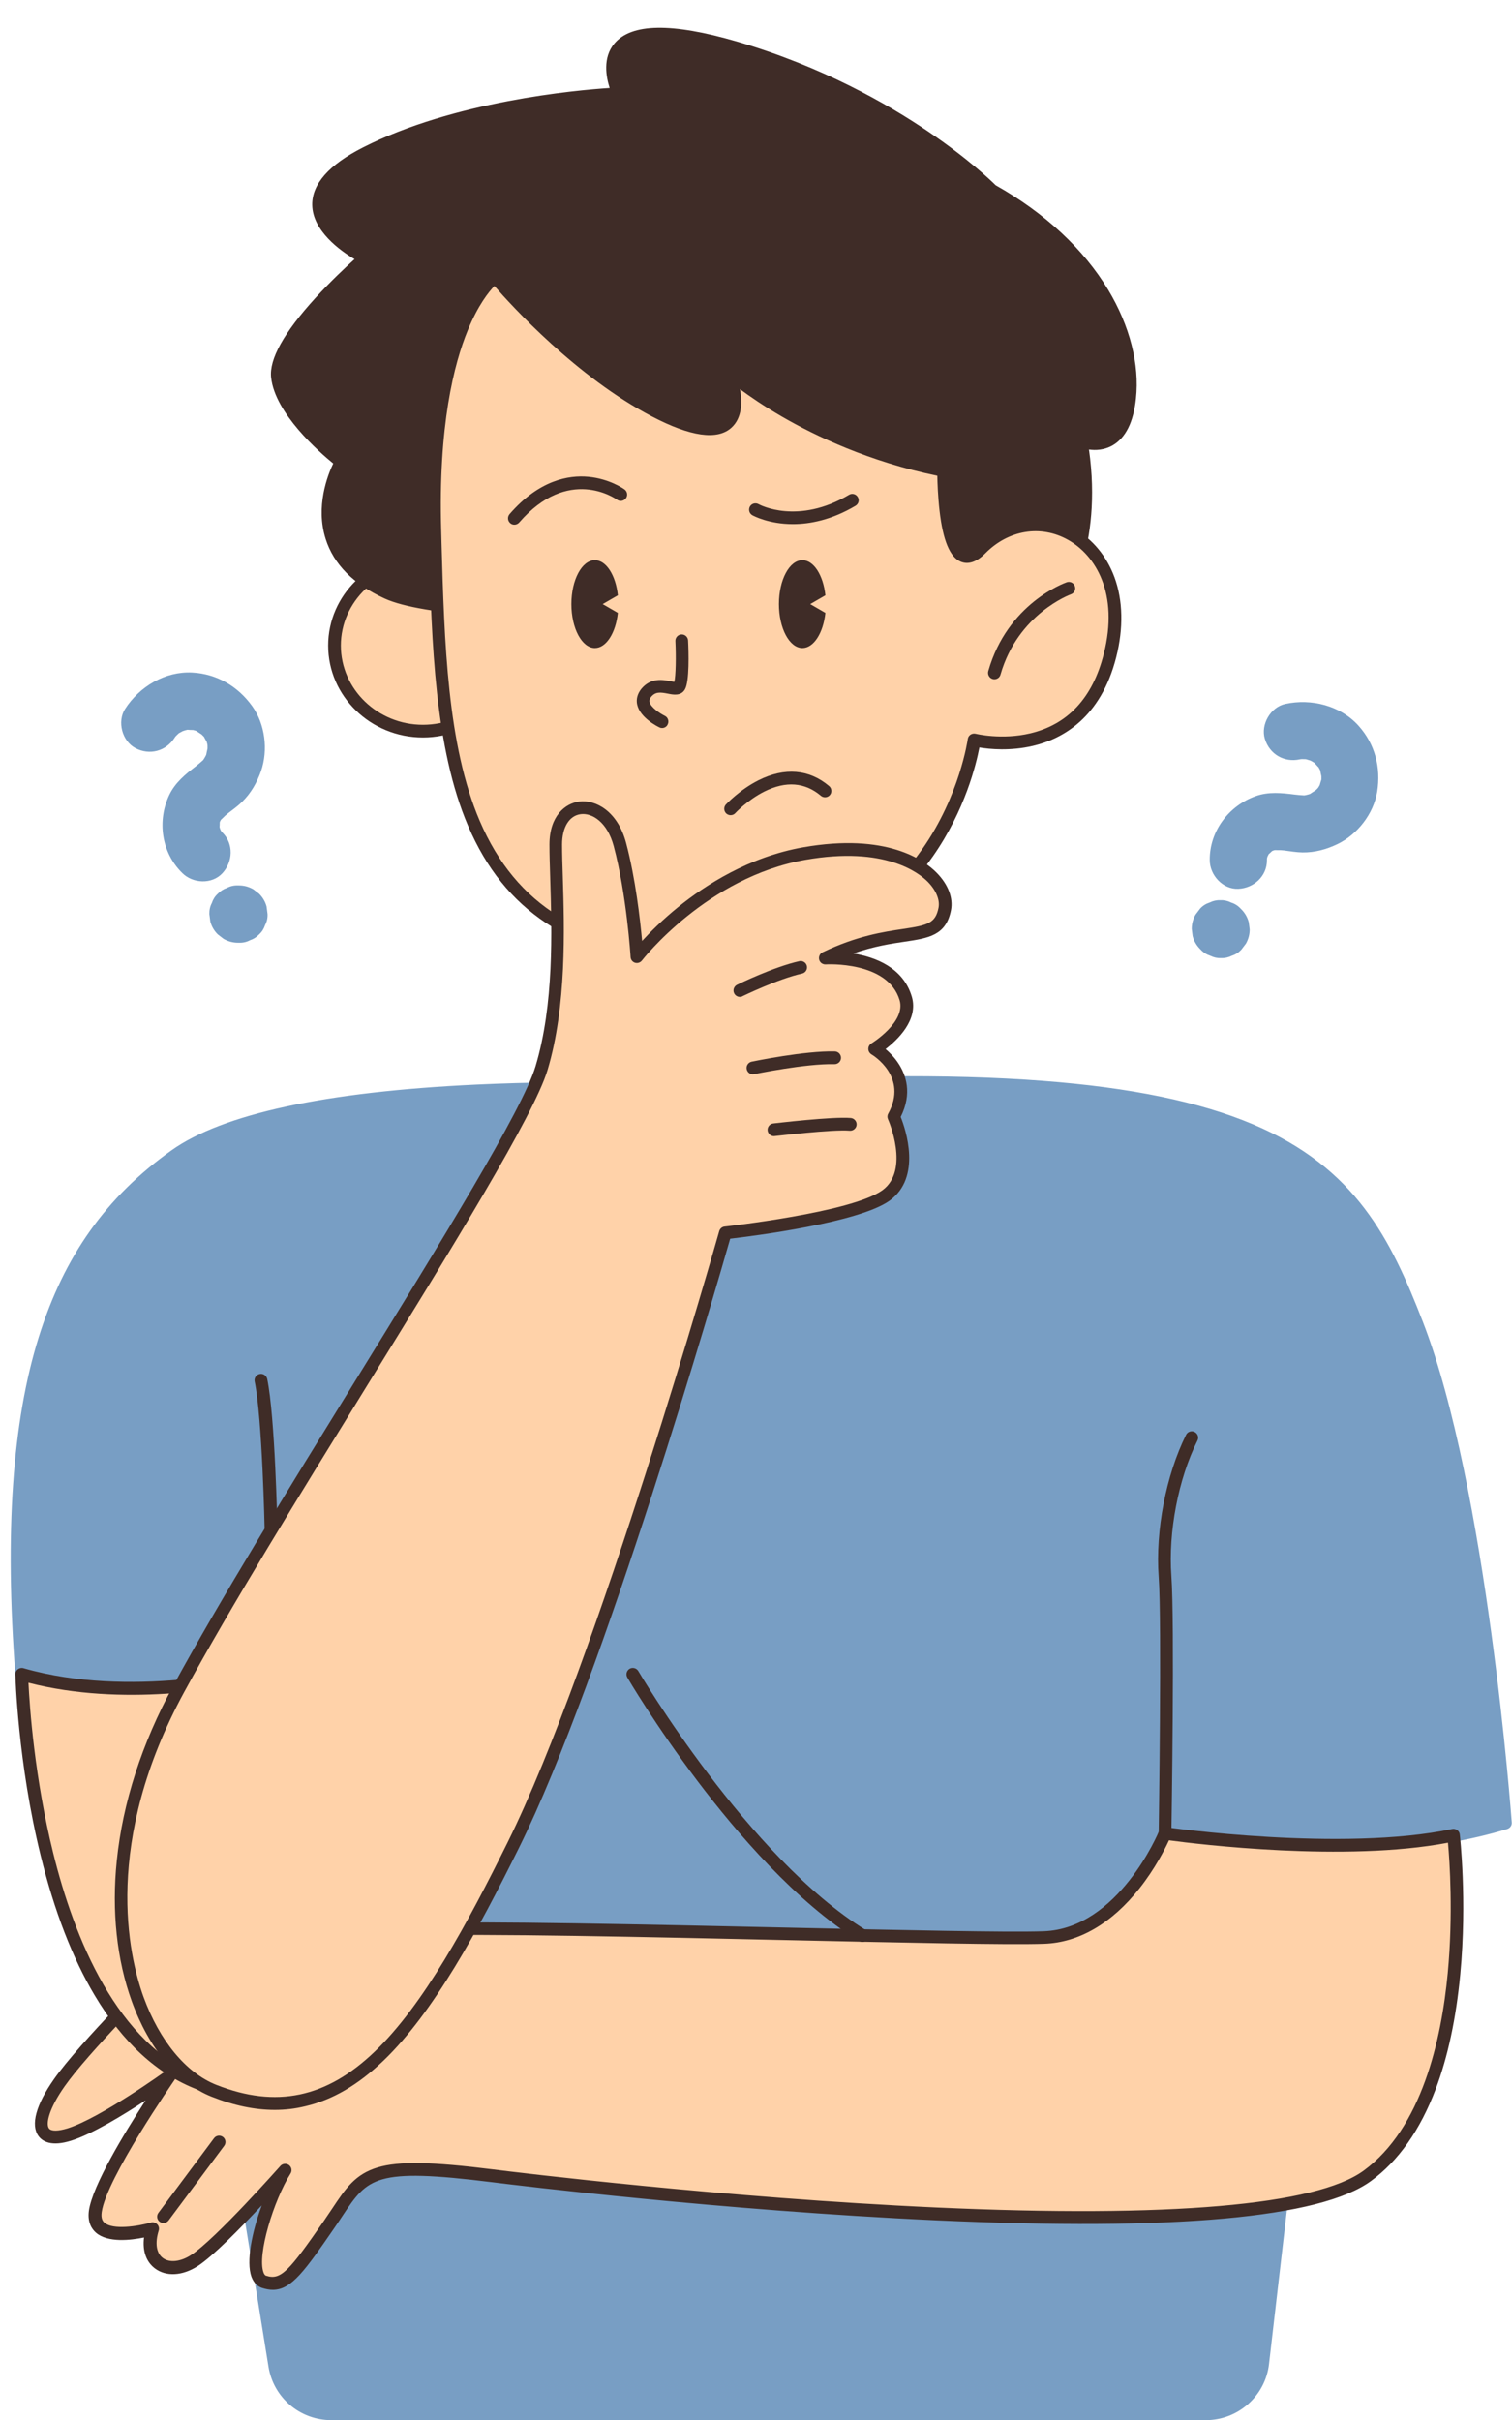 <?xml version="1.0" encoding="UTF-8"?>
<!DOCTYPE svg PUBLIC '-//W3C//DTD SVG 1.0//EN'
          'http://www.w3.org/TR/2001/REC-SVG-20010904/DTD/svg10.dtd'>
<svg height="2913.7" preserveAspectRatio="xMidYMid meet" version="1.0" viewBox="583.0 26.5 1821.4 2913.7" width="1821.4" xmlns="http://www.w3.org/2000/svg" xmlns:xlink="http://www.w3.org/1999/xlink" zoomAndPan="magnify"
><g
  ><g fill="#789ec4" id="change1_2"
    ><path d="M1410.2,1339.8c0,0-470.3-25.9-616.2,77.8c-145.9,103.8-211,276.7-184.8,624.6c0,0,90.7,40.5,281.6,0 l-43.4,419.5l66.6,412.7c5.4,33.5,34.3,58.1,68.2,58.1h1053.3c35.1,0,64.6-26.3,68.6-61.1l36.3-312.4l-154-325.1 c0,0,234.3,41.2,410-13c0,0-28.7-400.4-106.7-600.9S2125.9,1292,1410.2,1339.8z"
      /><path d="M2035.5,2940.2H982.2c-37.9,0-69.8-27.1-75.8-64.5l-66.6-412.7c-0.1-0.7-0.1-1.3-0.1-2l42.3-409.1 c-184.1,37-272.3-1-276-2.6c-2.6-1.1-4.3-3.6-4.5-6.4c-12.9-171.9-3.7-304.9,28.2-406.7c30.5-97.5,81.3-168.9,159.8-224.7 c61.7-43.9,185.2-70.6,366.9-79.2c130.3-6.2,245.3-0.5,253.7,0c175.3-11.7,315.6-13.2,429.1-4.5c106.2,8.1,189,25.2,252.9,52.2 c124.4,52.5,166.3,138.6,204.8,237.5c77.5,199.3,106.9,599.1,107.2,603.1c0.3,3.6-2,6.8-5.4,7.9c-91.8,28.3-199.4,30.4-273.5,27.2 c-56.9-2.5-103.3-8.4-125.7-11.7l147.8,312c0.6,1.3,0.9,2.7,0.7,4.2l-36.3,312.4C2107.3,2911,2074.5,2940.2,2035.5,2940.2z M855.1,2461.5l66.4,411.7c4.8,29.9,30.3,51.7,60.7,51.7h1053.3c31.2,0,57.4-23.4,61-54.3l36-310.2l-153.1-323.1 c-1.2-2.6-0.9-5.6,0.8-7.9s4.6-3.4,7.4-2.9c2.3,0.4,229.3,39.4,400.6-11c-4-51.1-34.3-408.8-105.7-592.5 c-38.5-98.9-77.4-178.6-196.4-228.9c-127.6-53.9-342.3-68.7-675.4-46.4c-0.3,0-0.6,0-0.9,0c-4.7-0.3-469.2-24.6-611.3,76.4 c-151,107.4-205.5,290.8-182,612.9c19.7,6.9,109.3,32.6,272.7-2.1c2.4-0.5,4.9,0.2,6.7,1.8c1.8,1.6,2.7,4.1,2.5,6.5L855.1,2461.5z"
    /></g
    ><g
    ><g id="change2_1"
      ><path d="M2334,2236c0,0,36.2,307.9-103.9,410.1c-140,102.2-893.6,20-1053.6,0s-156-0.6-197.2,58.7 c-41.2,59.4-54,76.9-78.3,68.8c-24.3-8.1,0.6-94.4,25.5-134.4c0,0-78.2,88.6-109.5,108.9c-31.3,20.3-63.1,2.9-50.4-38.2 c0,0-74.7,22-68.9-20.9s89.2-162.8,89.2-162.8s-78.8,57-120.4,70.1c-41.6,13.1-43.7-17.4-12.2-62.2s126-138.2,126-138.2 s153.8-41.7,304-46.6c150.2-4.9,659.7,13.1,756,9.8c96.3-3.3,146-125.4,146-125.4S2198.9,2264.6,2334,2236z" fill="#ffd2a9"
      /></g
      ><g id="change3_9"
      ><path d="M911.7,2783.3c-4.1,0-8.4-0.8-13.1-2.3c-4.1-1.4-9.5-4.8-12.7-13.4c-6.6-18.4,0.7-54,12.4-85.9 c-25.4,27.1-58.7,61.1-77.1,73c-18.4,11.9-38.1,13-51.6,2.8c-10.6-8-15.1-21.2-13.1-37.2c-16.1,3.3-43.6,6.5-57.8-5.7 c-5-4.3-10.5-12.4-8.6-26.5c4.1-30,42.8-93.6,68.3-132.9c-26.9,17.7-64.4,40.6-89.6,48.5c-23.7,7.5-34.5,1.1-39.4-5.5 c-9.7-13.3-3.1-37.6,18.6-68.5c31.5-44.9,123.1-135.4,126.9-139.2c0.9-0.9,2.1-1.6,3.4-1.9c1.5-0.4,156.4-41.9,305.8-46.8 c83.2-2.7,277,1.6,448.1,5.4c136.3,3,265,5.9,307.9,4.4c90.2-3.1,138.7-119.4,139.1-120.6c1.3-3.3,4.7-5.2,8.2-4.7 c2.1,0.3,212.7,30.2,344.9,2.2c2.1-0.4,4.3,0,6.1,1.3c1.8,1.3,2.9,3.2,3.1,5.3c0.1,0.8,9,78.8,0.6,168.3 c-5,52.8-14.9,99.3-29.6,138.2c-18.6,49.2-44.8,86.5-78,110.7c-60.9,44.5-237.2,60.4-524.2,47.3 c-256.4-11.7-507.2-42.4-534.9-45.9c-141.1-17.6-149.3-5.3-179.8,40.5c-3.2,4.8-6.4,9.7-10.1,15 C950.7,2759.6,934.3,2783.3,911.7,2783.3z M926.5,2631.6c1.6,0,3.2,0.5,4.6,1.5c3.2,2.4,4,6.8,1.9,10.2 c-20.5,32.8-40.3,97.7-32.6,119c1.2,3.4,2.6,3.9,3.1,4c17.8,5.9,27.6-5.4,69.6-65.9c3.6-5.2,6.9-10.1,10-14.8 c16.1-24.2,27.7-41.6,55-49.7c25.5-7.6,64.6-6.9,139.5,2.5c27.7,3.5,277.9,34.2,533.7,45.8c279.4,12.7,457.3-2.6,514.4-44.4 c70-51.1,93.7-157.4,101.3-237.7c6.7-71.2,2.3-134.9,0.3-157.1c-123.8,23.6-301.3,1.8-336.1-2.9c-4.8,10.4-16.6,33.9-35.5,57.8 c-33.4,42.3-73.2,65.4-114.9,66.8c-43.3,1.5-166.4-1.3-308.8-4.4c-170.8-3.8-364.4-8.1-447.2-5.4c-138.6,4.5-282.1,41-300.3,45.8 c-12,11.9-95.1,94.9-123.7,135.7c-18.8,26.7-22.9,45-18.8,50.6c2.6,3.5,11.1,3.4,22.4-0.1c39.9-12.6,117.4-68.5,118.2-69 c3-2.2,7.2-1.9,9.9,0.7c2.7,2.6,3.1,6.8,0.9,9.8c-0.8,1.2-82.4,118.9-87.9,159.4c-1.1,7.9,1.4,11.1,3.4,12.8 c10.1,8.7,39.6,4.4,55.8-0.3c2.7-0.8,5.6,0,7.6,2c2,2,2.7,4.9,1.9,7.6c-4.7,15.1-2.9,27.1,4.9,33c8,6.1,21.4,4.7,34-3.5 c30-19.5,107.1-106.7,107.9-107.5C922.3,2632.5,924.4,2631.6,926.5,2631.6z" fill="#3f2c27"
      /></g
    ></g
    ><g id="change3_2"
    ><path d="M780,2702.9c-1.6,0-3.2-0.5-4.6-1.5c-3.4-2.5-4.1-7.3-1.6-10.7l67-89.9c2.5-3.4,7.3-4.1,10.7-1.6 c3.4,2.5,4.1,7.3,1.6,10.7l-67,89.9C784.6,2701.8,782.3,2702.9,780,2702.9z" fill="#3f2c27"
    /></g
    ><g
    ><g id="change2_5"
      ><ellipse cx="1092.5" cy="803.7" fill="#ffd2a9" rx="106.5" ry="103.1"
      /></g
      ><g id="change3_18"
      ><path d="M1092.5,914.4c-63,0-114.2-49.7-114.2-110.7S1029.6,693,1092.5,693s114.2,49.7,114.2,110.7 S1155.5,914.4,1092.5,914.4z M1092.5,708.3c-54.5,0-98.9,42.8-98.9,95.4s44.4,95.4,98.9,95.4s98.9-42.8,98.9-95.4 S1147.1,708.3,1092.5,708.3z" fill="#3f2c27"
      /></g
    ></g
    ><g fill="#3f2c27" id="change3_10"
    ><path d="M1777.7,255.6c0,0-112.6-114.5-309.2-171.8s-140.2,55.5-140.2,55.5s-177.7,6.6-305,71.6s0,126,0,126 s-111.4,95.5-106.1,143.2s76.9,102.1,76.9,102.1s-61,104.8,55.7,157.8s809,9.3,809,9.3s47.7-69,26.5-192.3 c0,0,50.4,22.5,58.4-51.7C1951.7,431.2,1904.8,326.7,1777.7,255.6z"
      /><path d="M1361.5,774.2c-141.5,0-269.5-6.4-314.9-27c-37.6-17.1-61.6-41.2-71.3-71.8c-12.4-39,2.3-76.7,9.1-90.9 c-16.9-13.8-70-60.1-74.8-103.4c-2.5-22.1,15.4-54.2,53-95.5c18.5-20.3,37.1-37.7,47.5-47.1c-17.2-10.2-50.6-34-51-65.4 c-0.3-25,20.1-48.2,60.8-68.9c109.4-55.8,256.9-69.2,297.5-71.8c-4.3-13.3-8.6-36.4,5.6-53.4c20.5-24.6,68.9-25.4,147.7-2.5 c102.5,29.9,181.9,75.4,230.5,108.4c48.5,32.9,76.2,59.6,81.2,64.6c59.2,33.3,106,76.8,135.6,126c26,43.2,37.9,89.7,33.4,130.9 c-3,28.4-12.5,47.3-28.1,56.3c-10.1,5.8-20.7,6.1-28.5,5c16.7,117.7-27.7,183.5-29.6,186.3c-1.3,1.9-3.5,3.1-5.8,3.3 C1842,758.2,1585,774.2,1361.5,774.2z M1378,75.4c-26.4,0-38.1,7.2-43.3,13.4c-14.1,16.8,0.3,46.9,0.5,47.2 c1.2,2.3,1.1,5.1-0.3,7.3c-1.3,2.2-3.7,3.7-6.3,3.8c-1.8,0.1-177.5,7.3-301.8,70.8c-35,17.9-52.6,36.4-52.4,55.1 c0.4,31.9,51.7,56.9,52.2,57.2c2.3,1.1,3.9,3.3,4.3,5.9c0.3,2.6-0.6,5.1-2.6,6.8c-30.1,25.8-107.5,100.7-103.5,136.6 c4.9,44,73.3,96.3,73.9,96.9c3.1,2.3,3.9,6.6,2,10c-0.2,0.4-24.2,42.6-10.8,84.6c8.4,26.2,29.6,47.2,63,62.4 c109.1,49.6,745,12.3,801.4,8.9c8.4-14.4,41.4-79.3,23.4-183.6c-0.5-2.8,0.6-5.6,2.9-7.4c2.2-1.7,5.2-2.1,7.8-0.9 c0.1,0,14.8,6.3,27.3-1c10.9-6.3,17.9-21.7,20.4-44.6c4.1-37.9-7.1-81-31.3-121.3c-28.3-47.1-73.6-88.9-130.8-121 c-0.6-0.4-1.2-0.8-1.7-1.3c-1.1-1.1-113.7-113.8-305.8-169.8C1426.2,79.5,1397.9,75.4,1378,75.4z"
    /></g
    ><g
    ><g id="change2_2"
      ><path d="M1764.5,687.3c69.6-70.7,189.8-5.9,155.6,128.5s-163.6,101.5-163.6,101.5s-36,273.9-338.7,262.3 c-302.7-11.5-303.7-264-310.9-514.1c-7.2-250,72.5-305.8,72.5-305.8s88.9,107.1,192.6,161.3s104.9-5.9,88.4-47.2 c0,0,96.7,87.2,259.3,119.1C1719.7,593,1718.5,733.3,1764.5,687.3z" fill="#ffd2a9"
      /></g
      ><g id="change3_3"
      ><path d="M1436,1187.7c-6.1,0-12.3-0.1-18.5-0.4c-72.7-2.8-130.5-19-176.6-49.5c-41.3-27.4-72-65.6-94-116.9 c-40.2-94-43.8-219-47.2-339.9l-0.4-15.1c-7.3-251.3,72.3-309.9,75.7-312.3c3.3-2.3,7.7-1.7,10.3,1.4 c0.9,1.1,89.1,106.5,190.3,159.4c52.8,27.6,71.7,21.7,78.3,15.7c10.5-9.5,7.3-33.6-0.6-53.2c-1.3-3.3-0.2-7.1,2.7-9.1 c2.9-2,6.9-1.8,9.5,0.6c1,0.9,97.2,86.2,255.7,117.2c3.6,0.7,6.2,3.9,6.2,7.6c-0.3,42,6.8,90.5,18.8,95.5 c3.9,1.7,10.3-4.1,12.9-6.7c32.8-33.4,79.2-40.8,118.2-18.8c21.8,12.3,38.9,33,48.2,58.2c10.3,28,11,61.3,2.1,96.4 c-18.6,73.1-64.8,98.4-100.3,106.7c-27.3,6.4-52.2,4-64.5,1.9c-3.9,20.3-17.3,75.7-55.8,130.8c-27.9,39.9-63.2,71.3-105,93.1 C1554.5,1175.1,1498.8,1187.7,1436,1187.7z M1178.6,370.8c-6.9,7.1-19.7,23.1-32,53c-16.7,40.5-35.8,115.2-32.1,241.6l0.4,15.1 c3.4,119.4,6.9,243,46,334.3C1204.7,1117,1286.4,1167,1418,1172c122.5,4.7,215.3-36.7,275.9-123.1 c45.4-64.7,54.8-131.9,54.9-132.6c0.3-2.2,1.5-4.1,3.3-5.3c1.8-1.2,4.1-1.6,6.2-1.1c0.3,0.1,31.4,7.7,65.9-0.5 c45.3-10.8,75.1-42.9,88.4-95.5c18.6-73-10-118.9-42.9-137.4c-32.8-18.5-71.9-12.1-99.8,16.2c0,0,0,0,0,0 c-10.5,10.5-20.5,13.8-29.6,10c-13-5.4-21.4-25.5-25.5-61.3c-2-17.1-2.5-33.5-2.7-42.1c-82.2-17-146.8-47.9-186.9-71.1 c-22-12.7-39-24.5-50.8-33.2c2.9,15.7,2.6,34.7-10.3,46.4c-17,15.4-49.2,10.8-95.7-13.5C1277.5,480.4,1199.3,394.5,1178.6,370.8z M1764.5,687.3L1764.5,687.3L1764.5,687.3z" fill="#3f2c27"
      /></g
    ></g
    ><g id="change3_12"
    ><path d="M1780.9,844.3c-0.7,0-1.4-0.1-2.1-0.3c-4.1-1.2-6.4-5.4-5.3-9.5c23.2-81.4,91.6-106,94.5-107 c4-1.4,8.4,0.7,9.8,4.7c1.4,4-0.7,8.4-4.7,9.8l0,0c-0.6,0.2-63.9,23.3-84.9,96.8C1787.3,842.1,1784.2,844.3,1780.9,844.3z" fill="#3f2c27"
    /></g
    ><g id="change3_5"
    ><path d="M1327.3,764.4c-2.6,24.1-14,42.3-27.7,42.3c-15.6,0-28.3-23.7-28.3-52.9s12.6-52.9,28.3-52.9 c13.7,0,25.1,18.2,27.7,42.3l-18.3,10.6L1327.3,764.4z" fill="#3f2c27"
    /></g
    ><g id="change3_20"
    ><path d="M1577.3,764.4c-2.6,24.1-14,42.3-27.7,42.3c-15.6,0-28.3-23.7-28.3-52.9s12.6-52.9,28.3-52.9 c13.7,0,25.1,18.2,27.7,42.3l-18.3,10.6L1577.3,764.4z" fill="#3f2c27"
    /></g
    ><g id="change3_4"
    ><path d="M1202.6,658.2c-1.8,0-3.6-0.6-5-1.9c-3.2-2.8-3.5-7.6-0.8-10.8c35.6-41.1,71.3-47.2,94.9-45 c25.7,2.4,42.9,14.7,43.6,15.2c3.4,2.5,4.2,7.3,1.7,10.7c-2.5,3.4-7.3,4.2-10.7,1.7c-2.4-1.7-58.7-40.9-117.9,27.5 C1206.9,657.3,1204.8,658.2,1202.6,658.2z" fill="#3f2c27"
    /></g
    ><g id="change3_1"
    ><path d="M1538.2,657.5c-29.1,0-47.6-10-48.9-10.7c-3.7-2.1-5-6.7-3-10.4c2.1-3.7,6.7-5,10.4-3 c1.9,1.1,47.6,25.2,109.1-11.2c3.6-2.2,8.3-1,10.5,2.7c2.2,3.6,1,8.3-2.7,10.5C1584.9,652.4,1558.9,657.5,1538.2,657.5z" fill="#3f2c27"
    /></g
    ><g id="change3_11"
    ><path d="M1380.6,903c-1.1,0-2.2-0.2-3.3-0.8c-2.4-1.1-23.1-11.5-26.7-27.2c-1.5-6.5,0.2-13,4.7-18.8 c11.5-14.3,26.4-11.3,35.3-9.6c1.5,0.3,3.4,0.7,4.7,0.8c1.8-7.1,2.2-30,1.3-49.1c-0.2-4.2,3.1-7.8,7.3-8c4.2-0.2,7.8,3.1,8,7.3 c0.7,14.3,1.7,48.7-3.6,58.5c-4.6,8.7-14.3,6.8-20.7,5.5c-9.2-1.8-15.1-2.5-20.4,4.1c-2.1,2.7-2.1,4.5-1.8,5.8 c1.5,6.7,13,14.2,18.4,16.8c3.8,1.8,5.4,6.4,3.6,10.2C1386.2,901.4,1383.4,903,1380.6,903z" fill="#3f2c27"
    /></g
    ><g id="change3_14"
    ><path d="M1463.1,1007.9c-1.9,0-3.7-0.7-5.2-2c-3.1-2.9-3.3-7.7-0.5-10.8c0.7-0.7,16.5-17.7,39.3-29.2 c31.5-15.8,61-13.4,85.1,7c3.2,2.7,3.6,7.6,0.9,10.8c-2.7,3.2-7.6,3.6-10.8,0.9c-19.3-16.3-42.1-18.1-68-5.2 c-20.4,10.2-35.1,25.9-35.2,26.1C1467.3,1007.1,1465.2,1007.9,1463.1,1007.9z" fill="#3f2c27"
    /></g
    ><g
    ><g id="change2_3"
      ><path d="M609.2,2042.2c0,0,9.5,413.9,214.3,492.8s67.3-492.8,67.3-492.8S741.6,2080.2,609.2,2042.2z" fill="#ffd2a9"
      /></g
      ><g id="change3_16"
      ><path d="M859.1,2550.2c-11.7,0-24.5-2.7-38.4-8c-48.4-18.6-90-56.8-123.7-113.5c-26.7-44.8-48.5-101.2-64.9-167.8 c-27.9-112.9-30.5-217.4-30.6-218.5c-0.1-2.4,1.1-4.8,3-6.2c1.9-1.5,4.5-2,6.8-1.3c128.8,37,276.1,0.3,277.6-0.1 c2-0.5,4.1-0.2,5.8,0.9c1.8,1.1,3,2.8,3.5,4.8c0.2,1,24.7,103.2,37.5,214c17.5,150.7,6,244.9-34.1,280.1 C889.8,2544.9,875.5,2550.2,859.1,2550.2z M617.3,2052.4c1.4,28.9,7.3,114.3,29.8,205.1c25.1,101.5,76.6,230.9,179.2,270.4 c27.9,10.8,49.3,9.1,65.3-4.9c35.6-31.2,45.6-123.4,28.9-266.8c-10.8-92.7-29.7-179.4-35.5-204.7 C853.5,2058.5,731.8,2081.9,617.3,2052.4z" fill="#3f2c27"
      /></g
    ></g
    ><g id="change3_15"
    ><path d="M1986.4,2241.6c0,0-0.1,0-0.1,0c-4.2-0.1-7.6-3.5-7.5-7.8c0-2.5,3.9-255.5,0-308.8 c-4.1-55.7,8.9-122.8,33-171.1c1.9-3.8,6.5-5.3,10.3-3.4c3.8,1.9,5.3,6.5,3.4,10.3c-23,46-35.3,110-31.4,163.1 c4,54,0.2,299.8,0,310.2C1994,2238.2,1990.6,2241.6,1986.4,2241.6z" fill="#3f2c27"
    /></g
    ><g id="change3_13"
    ><path d="M1621.9,2364.5c-1.4,0-2.8-0.4-4-1.1c-75.7-46.6-147.6-130.5-194.6-192.6c-50.8-67.1-84.3-124.1-84.6-124.7 c-2.1-3.7-0.9-8.3,2.7-10.5c3.7-2.1,8.3-0.9,10.5,2.7c1.3,2.2,132.8,224.9,274.1,311.9c3.6,2.2,4.7,6.9,2.5,10.5 C1627,2363.2,1624.5,2364.5,1621.9,2364.5z" fill="#3f2c27"
    /></g
    ><g id="change3_19"
    ><path d="M909.5,1876.4c-4.2,0-7.6-3.3-7.7-7.5c0-1.3-2.8-134.7-12-179.1c-0.9-4.1,1.8-8.2,6-9.1 c4.1-0.9,8.2,1.8,9.1,6c9.5,45.7,12.2,176.4,12.3,181.9c0.1,4.2-3.3,7.7-7.5,7.8C909.6,1876.4,909.5,1876.4,909.5,1876.4z" fill="#3f2c27"
    /></g
    ><g
    ><g id="change2_6"
      ><path d="M840.7,2543.7c-98.7-39.1-171.5-246.7-42.3-484s408.8-653.2,437-747.2s17.2-210.6,17.2-269.2 c0-58.6,61.3-59.8,77.3,0c15.9,59.8,20.5,135,20.5,135s78.6-102.5,201.5-124.1c123-21.6,175.6,33.8,169.3,66.5 c-8.8,45.7-54.6,16.4-143.9,59.3c0,0,80.9-5.4,96.9,48.6c9.6,32.4-37.4,60.7-37.4,60.7s51.3,30.1,23,81.6c0,0,30.1,66.6-9.4,95 c-39.5,28.4-193.5,45-193.5,45s-146.1,516.9-255.4,737.2C1092.2,2468.3,999.7,2606.7,840.7,2543.7z" fill="#ffd2a9"
      /></g
      ><g id="change3_7"
      ><path d="M914,2566.7c-24.2,0-49.4-5.3-76.1-15.9h0c-40.5-16-75.6-58-96.2-115c-18-49.8-24.3-108.3-18-169.3 c7.2-69.9,30.1-140.8,68-210.5c56-102.8,139.2-237.6,219.8-368c103.3-167.3,200.9-325.3,216.6-377.7 c22.4-74.6,19.7-162.6,17.7-226.8c-0.5-15.4-0.9-28.7-0.9-40.2c0-34.8,19.2-49.6,35.7-51.8c20.2-2.6,46.5,11.8,56.6,49.8 c11.3,42.5,16.9,91.8,19.3,118c9.5-10.3,24.2-25.2,43.6-40.9c32.7-26.4,85.2-60.3,150.4-71.8c100.6-17.7,146.1,15.5,160.9,30.7 c13.8,14,20,30.3,17.2,44.9c-5.9,30.5-26.8,33.7-55.7,38c-16.3,2.4-37,5.5-62,14.2c26.4,4.3,60.1,16.9,70.5,52 c8.3,28-17.2,52-31.6,63.1c4.7,4,10.5,9.7,15.3,17c9.3,14,17.1,36.3,2.9,64.7c6,15,25.6,72.8-13.4,100.8 c-37,26.5-164.3,42.6-192,45.8c-15.4,53.7-151.9,526.7-254.5,733.5c-49,98.8-102.7,198.2-163.3,256.2 c-30.6,29.3-61.5,47.3-94.5,54.9C938.5,2565.3,926.4,2566.7,914,2566.7z M843.5,2536.5c72,28.5,132.7,15.8,190.9-40 c58.9-56.4,111.8-154.4,160.1-251.9c107.7-217.1,253.4-730.7,254.9-735.9c0.9-3,3.4-5.2,6.5-5.5c1.5-0.2,152.4-16.8,189.9-43.6 c33.9-24.3,7.2-85,6.9-85.6c-1-2.2-0.9-4.7,0.3-6.8c24.3-44.2-18.3-70.2-20.2-71.3c-2.3-1.4-3.8-3.9-3.8-6.6 c0-2.7,1.4-5.2,3.7-6.6c0.4-0.2,41.8-25.7,34-52c-14.1-47.4-88.3-43.2-89-43.1c-3.7,0.2-7-2.2-7.9-5.7c-0.9-3.6,0.8-7.3,4.1-8.9 c41.2-19.8,73.3-24.6,96.8-28.1c29.7-4.4,39.3-6.8,42.9-25.7c1.8-9.4-3.1-21.1-13.1-31.2c-10.3-10.4-51.3-43.2-147.4-26.3 c-118.7,20.9-196,120.2-196.8,121.2c-1.9,2.5-5.3,3.6-8.3,2.7c-3.1-0.9-5.2-3.7-5.4-6.9c0-0.7-4.7-75.1-20.3-133.5 c-7.7-29-26.1-40.3-39.8-38.5c-13.8,1.8-22.4,15.8-22.4,36.6c0,11.2,0.4,24.4,0.9,39.7c1.9,61.6,4.7,154.7-18.4,231.7 c-16.3,54.3-114.4,213.2-218.3,381.4c-80.4,130.2-163.5,264.8-219.3,367.3c-98.7,181.2-67.2,317.2-49.1,367.3 C775.2,2483.5,807.1,2522.1,843.5,2536.5L843.5,2536.5z" fill="#3f2c27"
      /></g
    ></g
    ><g id="change3_8"
    ><path d="M1490,1319.9c-3.6,0-6.7-2.5-7.5-6.1c-0.9-4.1,1.8-8.2,5.9-9.1c2.6-0.5,64.1-13.3,100.2-12.4 c4.2,0.1,7.6,3.6,7.5,7.9c-0.1,4.2-3.6,7.6-7.9,7.5c-34.3-0.9-96.1,11.9-96.7,12C1491,1319.8,1490.5,1319.9,1490,1319.9z" fill="#3f2c27"
    /></g
    ><g id="change3_6"
    ><path d="M1515.3,1394.4c-3.8,0-7.1-2.9-7.6-6.8c-0.5-4.2,2.5-8,6.7-8.5c2.9-0.3,71.4-8.5,93.5-6.6 c4.2,0.4,7.3,4.1,7,8.3c-0.4,4.2-4.1,7.3-8.3,7c-20.5-1.8-89.6,6.5-90.3,6.5C1515.9,1394.4,1515.6,1394.4,1515.3,1394.4z" fill="#3f2c27"
    /></g
    ><g
    ><g id="change2_4"
      ><path d="M1474.2,1219.1c0,0,43-21.1,73.3-27.8" fill="#ffd2a9"
      /></g
      ><g id="change3_17"
      ><path d="M1474.3,1226.7c-2.8,0-5.6-1.6-6.9-4.3c-1.9-3.8-0.3-8.4,3.5-10.3c1.8-0.9,44.1-21.5,75-28.4 c4.1-0.9,8.2,1.7,9.1,5.8c0.9,4.1-1.7,8.2-5.8,9.1c-29.1,6.5-71.1,27-71.6,27.2C1476.5,1226.5,1475.4,1226.7,1474.3,1226.7z" fill="#3f2c27"
      /></g
    ></g
    ><g
    ><g id="change1_4"
      ><path d="M2074.7,1096.6c18.6-0.8,34.6-15.2,34.5-34.5c0-0.6,0-1.3,0-1.9c0.2-0.8,0.4-1.5,0.6-2.3 c0.5-0.9,1-2.1,1.3-2.6c0.1-0.2,0.2-0.3,0.3-0.5c1.1-1,2.6-2.2,3.8-3.5c0.2-0.1,0.5-0.3,0.7-0.4c0,0,0.5-0.2,1-0.4 c0.6-0.1,1.2-0.3,1.8-0.5c2.4,0.2,4.8,0,7.2,0.1c1.3,0.1,2.5,0.2,3.7,0.3c0.3,0,0.6,0,0.8,0.1c7.2,0.9,14.4,2.2,21.7,2.3 c14.8,0.2,28.9-3.7,42.2-10.1c24-11.6,43.4-36.5,47.7-63c4.7-29-2.6-57.4-22.5-79.5c-21.9-24.3-56.9-33-88.2-26.2 c-17.7,3.8-29.9,24.8-24.6,42.1c5.7,18.5,23.3,28.7,42.1,24.6c0.4-0.1,0.9-0.2,1.3-0.2c0.3,0,0.6,0,1.1-0.1c1.5,0,3,0,4.5,0.1 c0.3,0,0.5,0,0.7,0.1c1.7,0.5,3.8,1.1,5,1.5c0.9,0.5,1.9,0.9,2.8,1.5c0.8,0.5,1.6,1,2.4,1.5c1.2,1.3,3.3,3.9,4.7,5.1 c0.4,0.8,0.9,1.5,1.3,2.3c0.2,0.4,0.4,0.8,0.6,1.2c0.1,0.2,0.1,0.3,0.2,0.5c0.1,0.6,0.8,4.7,1.4,6.9c0,1.2,0,2.4,0,3.5 c0,0.1,0,0.2,0,0.4c-0.4,1.4-1.6,4.9-2,6.7c-0.5,0.9-1,1.8-1.6,2.7c-0.1,0.2-0.3,0.4-0.4,0.6c-0.3,0.3-0.5,0.6-0.8,0.9 c-0.7,0.8-1.5,1.5-2.3,2.2c-2,1.1-5.8,3.8-6.5,4.2c-0.1,0-0.1,0.1-0.2,0.1c-0.6,0.2-1.3,0.4-1.9,0.6c-1.4,0.4-2.9,0.8-4.3,1 c-0.3,0.1-0.6,0.1-0.8,0.1c-2.6-0.1-6.2-0.5-6.8-0.5c-1.6-0.1-3.2-0.3-4.7-0.5c-15.7-2-31.2-3.6-46.6,1.8 c-32.6,11.5-55.9,42.2-55.6,77.2C2040.4,1080.2,2056,1097.4,2074.7,1096.6z" fill="#789ec4"
      /></g
      ><g id="change1_3"
      ><path d="M2078.3,1169.9c1.9-2.5,3.7-4.9,5.6-7.4c3-5.3,4.5-11,4.5-17c-0.4-2.9-0.7-5.8-1.1-8.7 c-1.6-6-4.6-11.2-9-15.6l-0.8-0.8c-3.2-3.5-7.1-5.9-11.5-7.3c-4-2-8.3-3-12.9-2.8c-4.6-0.2-8.9,0.8-12.9,2.8 c-4.4,1.4-8.3,3.8-11.5,7.3c-1.9,2.5-3.7,4.9-5.6,7.4c-3,5.3-4.5,11-4.5,17c0.4,2.9,0.7,5.8,1.1,8.7c1.6,6,4.6,11.2,9,15.6 l0.8,0.8c3.2,3.5,7.1,5.9,11.5,7.3c4,2,8.3,3,12.9,2.8c4.6,0.2,8.9-0.8,12.9-2.8C2071.2,1175.8,2075,1173.4,2078.3,1169.9z" fill="#789ec4"
      /></g
    ></g
    ><g
    ><g id="change1_5"
      ><path d="M851,1077.7c12.6-13.7,13.7-35.2,0-48.8c-0.4-0.4-0.9-0.9-1.3-1.4c-0.4-0.7-0.8-1.4-1.2-2.1 c-0.3-1-0.8-2.1-0.9-2.8c0-0.2-0.1-0.4-0.1-0.6c0.1-1.5,0.3-3.5,0.2-5.2c0.1-0.3,0.1-0.5,0.2-0.8c0,0,0.2-0.5,0.4-1 c0.3-0.5,0.6-1.1,0.9-1.6c1.8-1.5,3.4-3.4,5.2-5c0.9-0.8,1.9-1.6,2.9-2.4c0.2-0.2,0.4-0.4,0.6-0.5c5.7-4.4,11.8-8.7,16.9-13.8 c10.6-10.4,17.8-23.1,22.7-37c8.7-25.2,4.9-56.5-10.8-78.2c-17.2-23.8-42.5-38.7-72.1-40.3c-32.7-1.7-63.6,16.9-80.9,43.8 c-9.8,15.2-3.6,38.7,12.4,47.2c17.1,9,36.7,3.8,47.2-12.4c0.2-0.4,0.5-0.7,0.7-1.1c0.2-0.2,0.4-0.5,0.7-0.8 c1-1.1,2.1-2.1,3.2-3.1c0.2-0.2,0.4-0.3,0.5-0.5c1.6-0.9,3.5-1.9,4.6-2.5c1-0.3,2-0.7,3-1c0.9-0.3,1.8-0.4,2.8-0.7 c1.7,0.1,5.1,0.4,6.9,0.3c0.8,0.2,1.7,0.4,2.5,0.7c0.4,0.1,0.8,0.3,1.2,0.4c0.2,0.1,0.3,0.2,0.5,0.3c0.5,0.3,3.9,2.7,5.9,3.9 c0.9,0.8,1.7,1.6,2.5,2.5c0.1,0.1,0.2,0.2,0.3,0.2c0.7,1.3,2.4,4.6,3.4,6.2c0.3,1,0.6,2,0.8,3c0.1,0.3,0.1,0.5,0.1,0.7 c0,0.4,0,0.8,0.1,1.2c0,1.1,0,2.1,0,3.2c-0.6,2.2-1.4,6.7-1.6,7.5c0,0.1,0,0.1-0.1,0.2c-0.3,0.6-0.6,1.2-0.9,1.8 c-0.7,1.3-1.5,2.6-2.3,3.8c-0.2,0.3-0.3,0.5-0.5,0.7c-1.9,1.8-4.7,4-5.2,4.5c-1.2,1-2.4,2-3.7,3c-12.6,9.7-24.6,19.5-31.7,34.2 c-14.9,31.2-9.6,69.4,15.3,93.9C815.1,1090.4,838.4,1091.5,851,1077.7z" fill="#789ec4"
      /></g
      ><g id="change1_1"
      ><path d="M905.3,1127c-0.4-3.1-0.8-6.1-1.2-9.2c-1.6-5.8-4.6-10.9-8.9-15.2c-2.3-1.8-4.7-3.6-7-5.4 c-5.4-3.1-11.2-4.7-17.4-4.7h-1.1c-4.7-0.2-9.2,0.8-13.3,3c-4.3,1.4-8,3.8-11.1,7.1c-3.4,3.1-5.7,6.8-7.1,11.1 c-2.2,4.1-3.1,8.5-3,13.3c0.4,3.1,0.8,6.1,1.2,9.2c1.6,5.8,4.6,10.9,8.9,15.2c2.3,1.8,4.7,3.6,7,5.4c5.4,3.1,11.2,4.7,17.4,4.7 h1.1c4.7,0.2,9.2-0.8,13.3-3c4.3-1.4,8-3.8,11.1-7.1c3.4-3.1,5.7-6.8,7.1-11.1C904.5,1136.2,905.5,1131.8,905.3,1127z" fill="#789ec4"
      /></g
    ></g
  ></g
></svg
>
